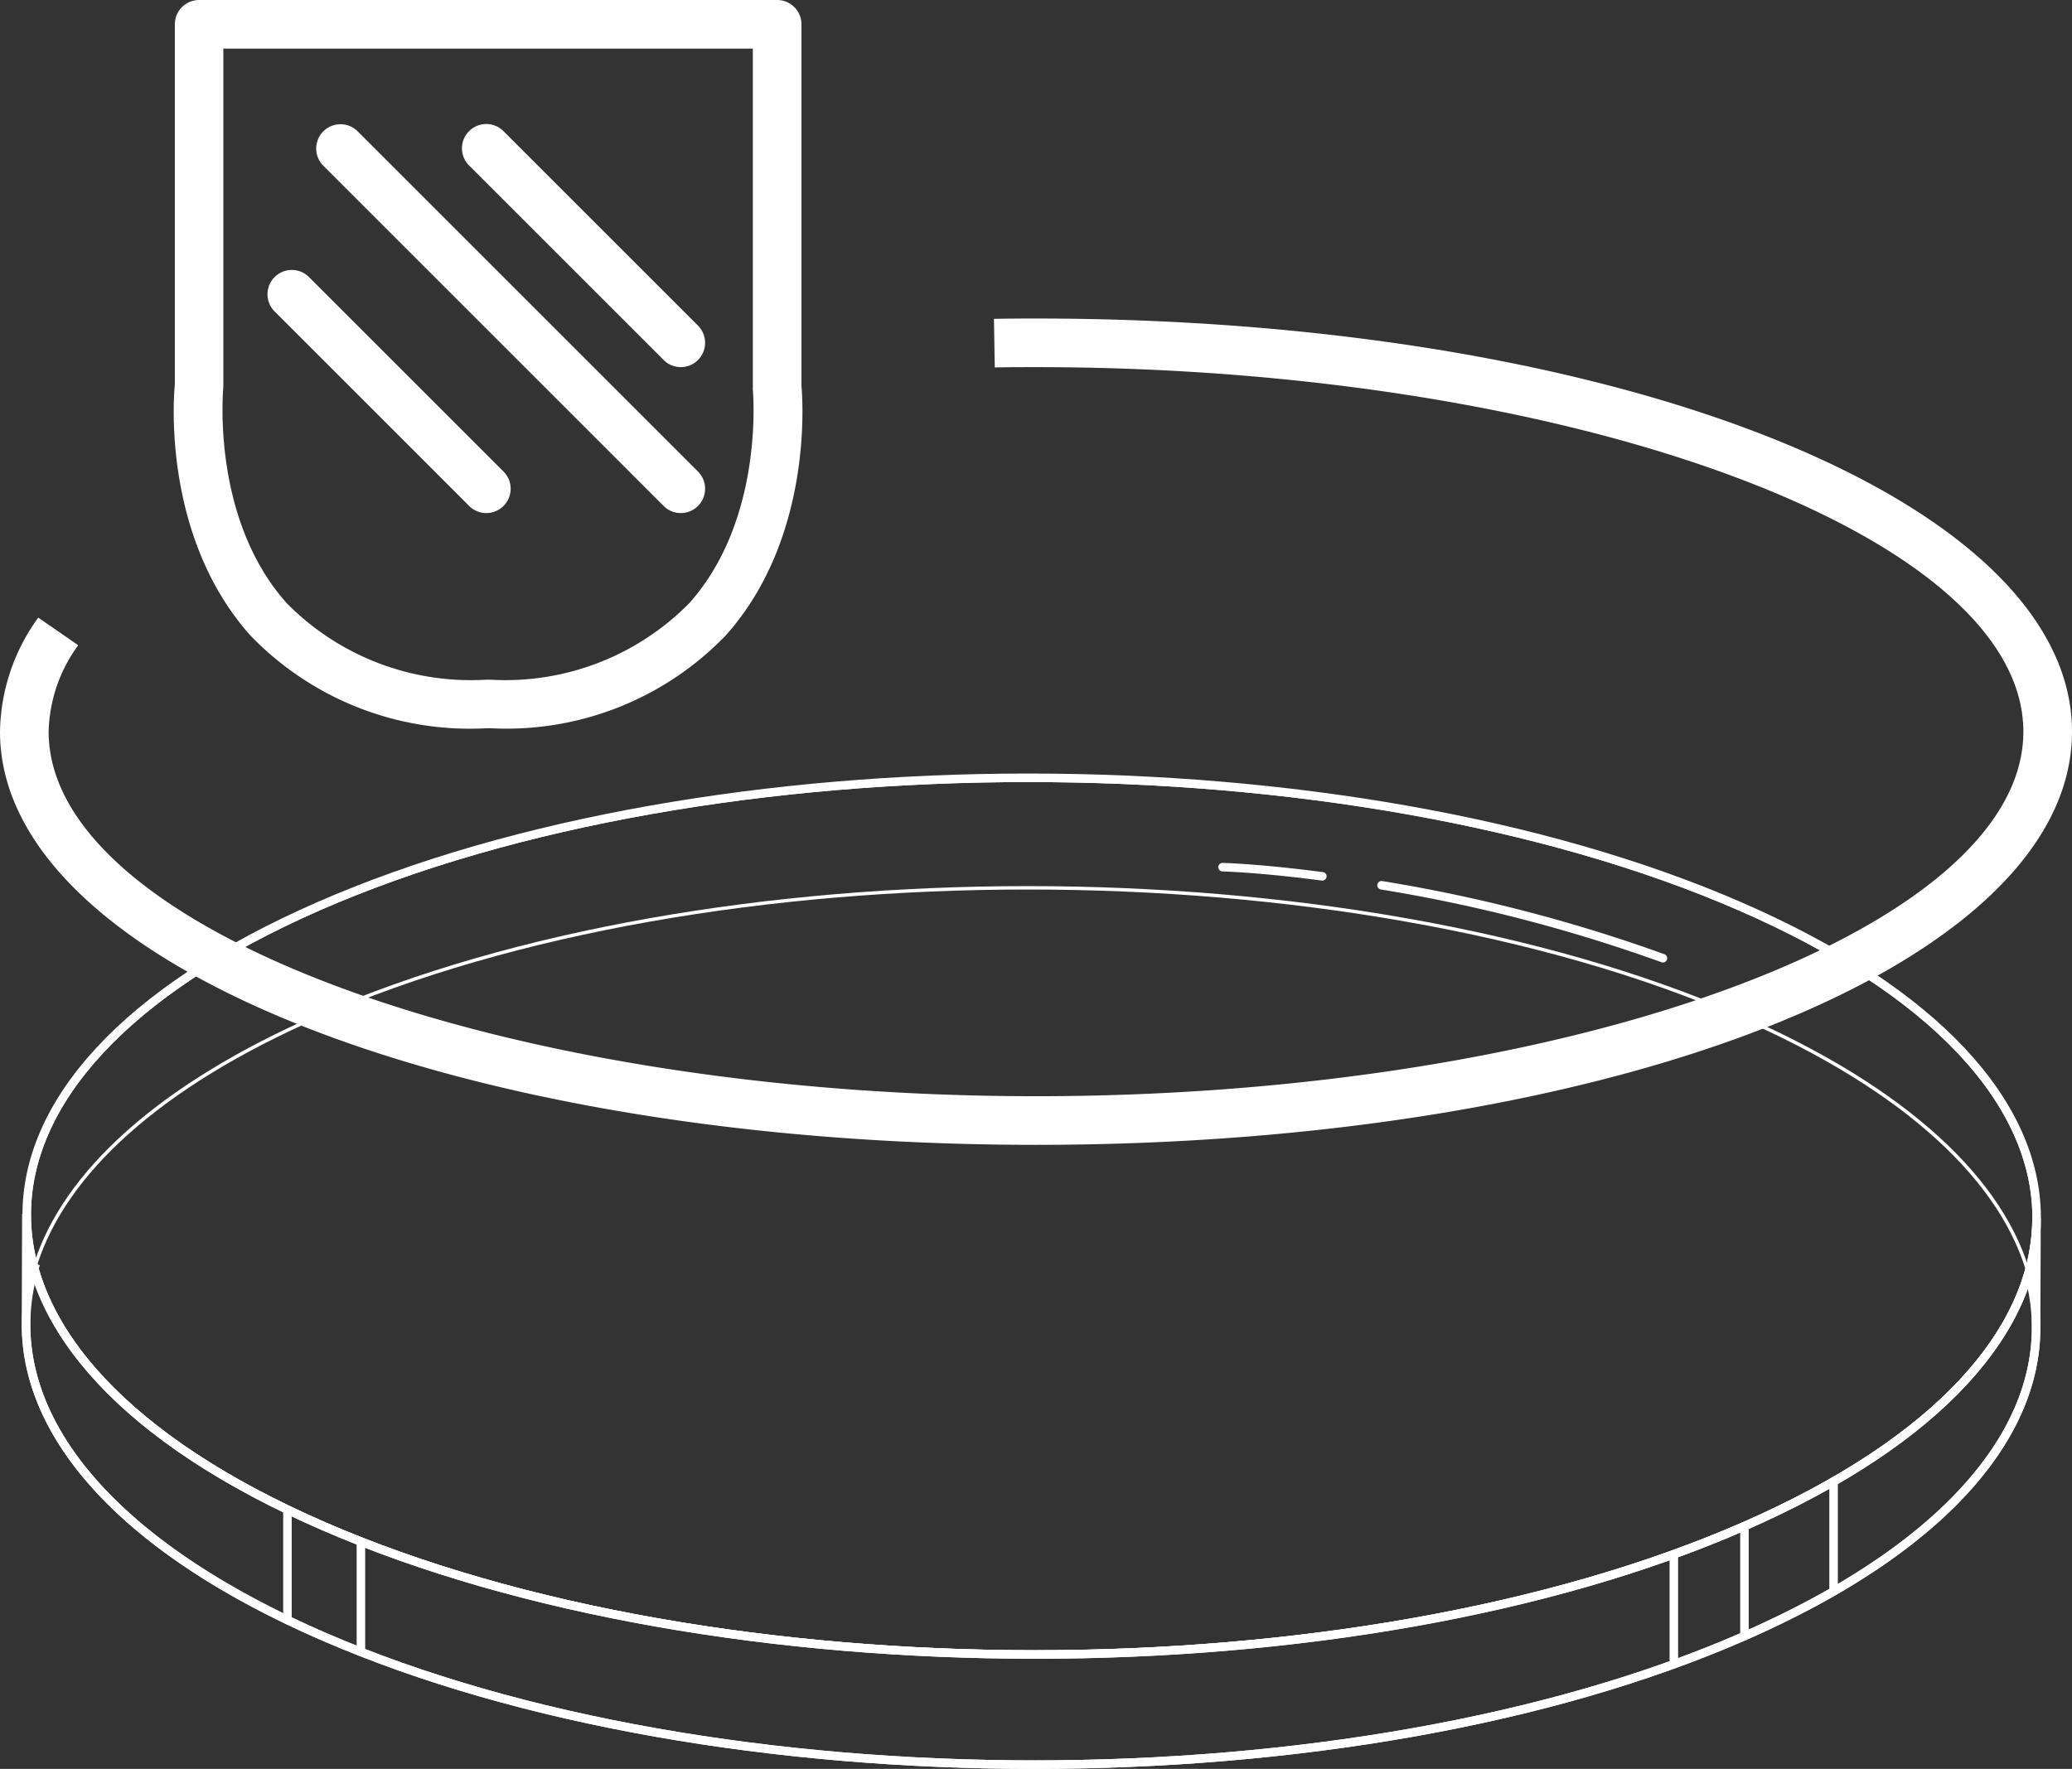 <svg xmlns="http://www.w3.org/2000/svg" xmlns:xlink="http://www.w3.org/1999/xlink" width="60.704" height="51.838" viewBox="0 0 60.704 51.838">
  <rect x="0" y="0" width="60.704" height="51.838" fill="#333333" stroke="none"/>
  <defs>
    <clipPath id="clip-path">
      <path id="Path_2170" data-name="Path 2170" d="M3117,6605.123c11.533,5.016,11.6,13.146.136,18.165s-30.1,5.015-41.635,0-11.6-13.152-.143-18.167S3105.456,6600.1,3117,6605.123Z" fill="none" stroke="#fff" stroke-miterlimit="10" stroke-width="0.25"/>
    </clipPath>
  </defs>
  <g id="Group_2805" data-name="Group 2805" transform="translate(-3066.024 -6578.564)">
    <path id="Path_2161" data-name="Path 2161" d="M3091.637,6593.2" fill="#efefef" stroke="#fff" stroke-miterlimit="10" stroke-width="1"/>
    <g id="Group_1564" data-name="Group 1564">
      <path id="Path_2162" data-name="Path 2162" d="M3096.376,6612.114c-17.02,0-30.352-5.318-30.352-12.108a5.829,5.829,0,0,1,1.121-3.343l1.171.81a4.447,4.447,0,0,0-.867,2.533c0,5.791,13.247,10.683,28.927,10.683s28.927-4.892,28.927-10.683-13.247-10.683-28.927-10.683c-.405,0-.807,0-1.208.009l-.024-1.424q.612-.011,1.232-.01c17.02,0,30.352,5.318,30.352,12.108S3113.4,6612.114,3096.376,6612.114Z" fill="#fff"/>
    </g>
    <g id="Group_1565" data-name="Group 1565">
      <path id="Path_2163" data-name="Path 2163" d="M3080.249,6599.907a8.927,8.927,0,0,1-6.892-2.723c-2.632-2.951-2.23-7.168-2.211-7.347l0-10.56a.712.712,0,0,1,.712-.713h16.934a.713.713,0,0,1,.713.713v10.6c.041.47.313,4.472-2.216,7.306a8.92,8.92,0,0,1-6.884,2.723Zm-7.682-19.918v9.922c-.008.11-.355,3.858,1.86,6.332a7.567,7.567,0,0,0,5.83,2.24h.136a7.561,7.561,0,0,0,5.822-2.24c2.215-2.473,1.868-6.222,1.865-6.259s0-.049,0-.073v-9.922Z" fill="#fff"/>
    </g>
    <g id="Group_1566" data-name="Group 1566">
      <path id="Path_2164" data-name="Path 2164" d="M3085.967,6593.6a.708.708,0,0,1-.5-.209l-9.971-9.971a.712.712,0,0,1,1.007-1.007l9.971,9.971a.713.713,0,0,1-.5,1.216Z" fill="#fff"/>
    </g>
    <g id="Group_1567" data-name="Group 1567">
      <path id="Path_2165" data-name="Path 2165" d="M3085.967,6589.323a.71.71,0,0,1-.5-.209l-5.7-5.7a.712.712,0,0,1,1.007-1.007l5.7,5.7a.713.713,0,0,1-.5,1.216Z" fill="#fff"/>
    </g>
    <g id="Group_1568" data-name="Group 1568">
      <path id="Path_2166" data-name="Path 2166" d="M3080.269,6593.6a.71.71,0,0,1-.5-.209l-5.7-5.7a.712.712,0,0,1,1.008-1.007l5.7,5.7a.713.713,0,0,1-.5,1.216Z" fill="#fff"/>
    </g>
    <g id="Group_1573" data-name="Group 1573">
      <g id="Group_1569" data-name="Group 1569">
        <path id="Path_2167" data-name="Path 2167" d="M3125.481,6615.993c.992,3.748-1.79,7.646-8.361,10.522-11.459,5.016-30.1,5.016-41.635,0-6.843-2.976-9.649-7.046-8.413-10.912" fill="none" stroke="#fff" stroke-miterlimit="10" stroke-width="0.25"/>
        <path id="Path_2168" data-name="Path 2168" d="M3067.072,6615.6c.85-2.655,3.6-5.214,8.27-7.255,11.466-5.019,30.1-5.016,41.642,0,4.923,2.141,7.757,4.85,8.5,7.642" fill="none" stroke="#fff" stroke-miterlimit="10" stroke-width="0.1"/>
      </g>
      <g id="Group_1571" data-name="Group 1571">
        <g id="Group_1570" data-name="Group 1570" clip-path="url(#clip-path)">
          <path id="Path_2169" data-name="Path 2169" d="M3117,6605.123c11.533,5.016,11.6,13.146.136,18.165s-30.1,5.015-41.635,0-11.6-13.152-.143-18.167S3105.456,6600.1,3117,6605.123Z" fill="none" stroke="#fff" stroke-miterlimit="10" stroke-width="0.25"/>
        </g>
        <path id="Path_2171" data-name="Path 2171" d="M3117,6605.123c11.533,5.016,11.6,13.146.136,18.165s-30.1,5.015-41.635,0-11.6-13.152-.143-18.167S3105.456,6600.1,3117,6605.123Z" fill="none" stroke="#fff" stroke-miterlimit="10" stroke-width="0.25"/>
      </g>
      <g id="Group_1572" data-name="Group 1572">
        <path id="Path_2172" data-name="Path 2172" d="M3125.688,6614.269l-.012,3.228c-.012,3.265-2.862,6.526-8.556,9.018-11.459,5.016-30.1,5.016-41.635,0-5.808-2.526-8.709-5.841-8.7-9.15l.012-3.228c-.013,3.309,2.888,6.624,8.7,9.15,11.533,5.015,30.176,5.015,41.635,0C3122.827,6620.795,3125.676,6617.534,3125.688,6614.269Z" fill="none" stroke="#fff" stroke-miterlimit="10" stroke-width="0.25"/>
      </g>
      <path id="Path_2173" data-name="Path 2173" d="M3106.5,6604.507a46.119,46.119,0,0,1,8.243,2.138" fill="none" stroke="#fff" stroke-linecap="round" stroke-miterlimit="10" stroke-width="0.25"/>
      <path id="Path_2174" data-name="Path 2174" d="M3101.841,6603.976s1.1.027,2.924.269" fill="none" stroke="#fff" stroke-linecap="round" stroke-miterlimit="10" stroke-width="0.25"/>
      <line id="Line_114" data-name="Line 114" y2="3.234" transform="translate(3074.445 6622.806)" fill="none" stroke="#fff" stroke-linecap="round" stroke-miterlimit="10" stroke-width="0.25"/>
      <line id="Line_115" data-name="Line 115" y2="3.233" transform="translate(3076.598 6623.742)" fill="none" stroke="#fff" stroke-linecap="round" stroke-miterlimit="10" stroke-width="0.25"/>
      <line id="Line_116" data-name="Line 116" y2="3.228" transform="translate(3117.132 6623.288)" fill="none" stroke="#fff" stroke-linecap="round" stroke-miterlimit="10" stroke-width="0.25"/>
      <line id="Line_117" data-name="Line 117" y2="3.222" transform="translate(3119.743 6621.979)" fill="none" stroke="#fff" stroke-linecap="round" stroke-miterlimit="10" stroke-width="0.25"/>
      <line id="Line_118" data-name="Line 118" y2="3.224" transform="translate(3115.063 6624.11)" fill="none" stroke="#fff" stroke-linecap="round" stroke-miterlimit="10" stroke-width="0.25"/>
    </g>
  </g>
</svg>
